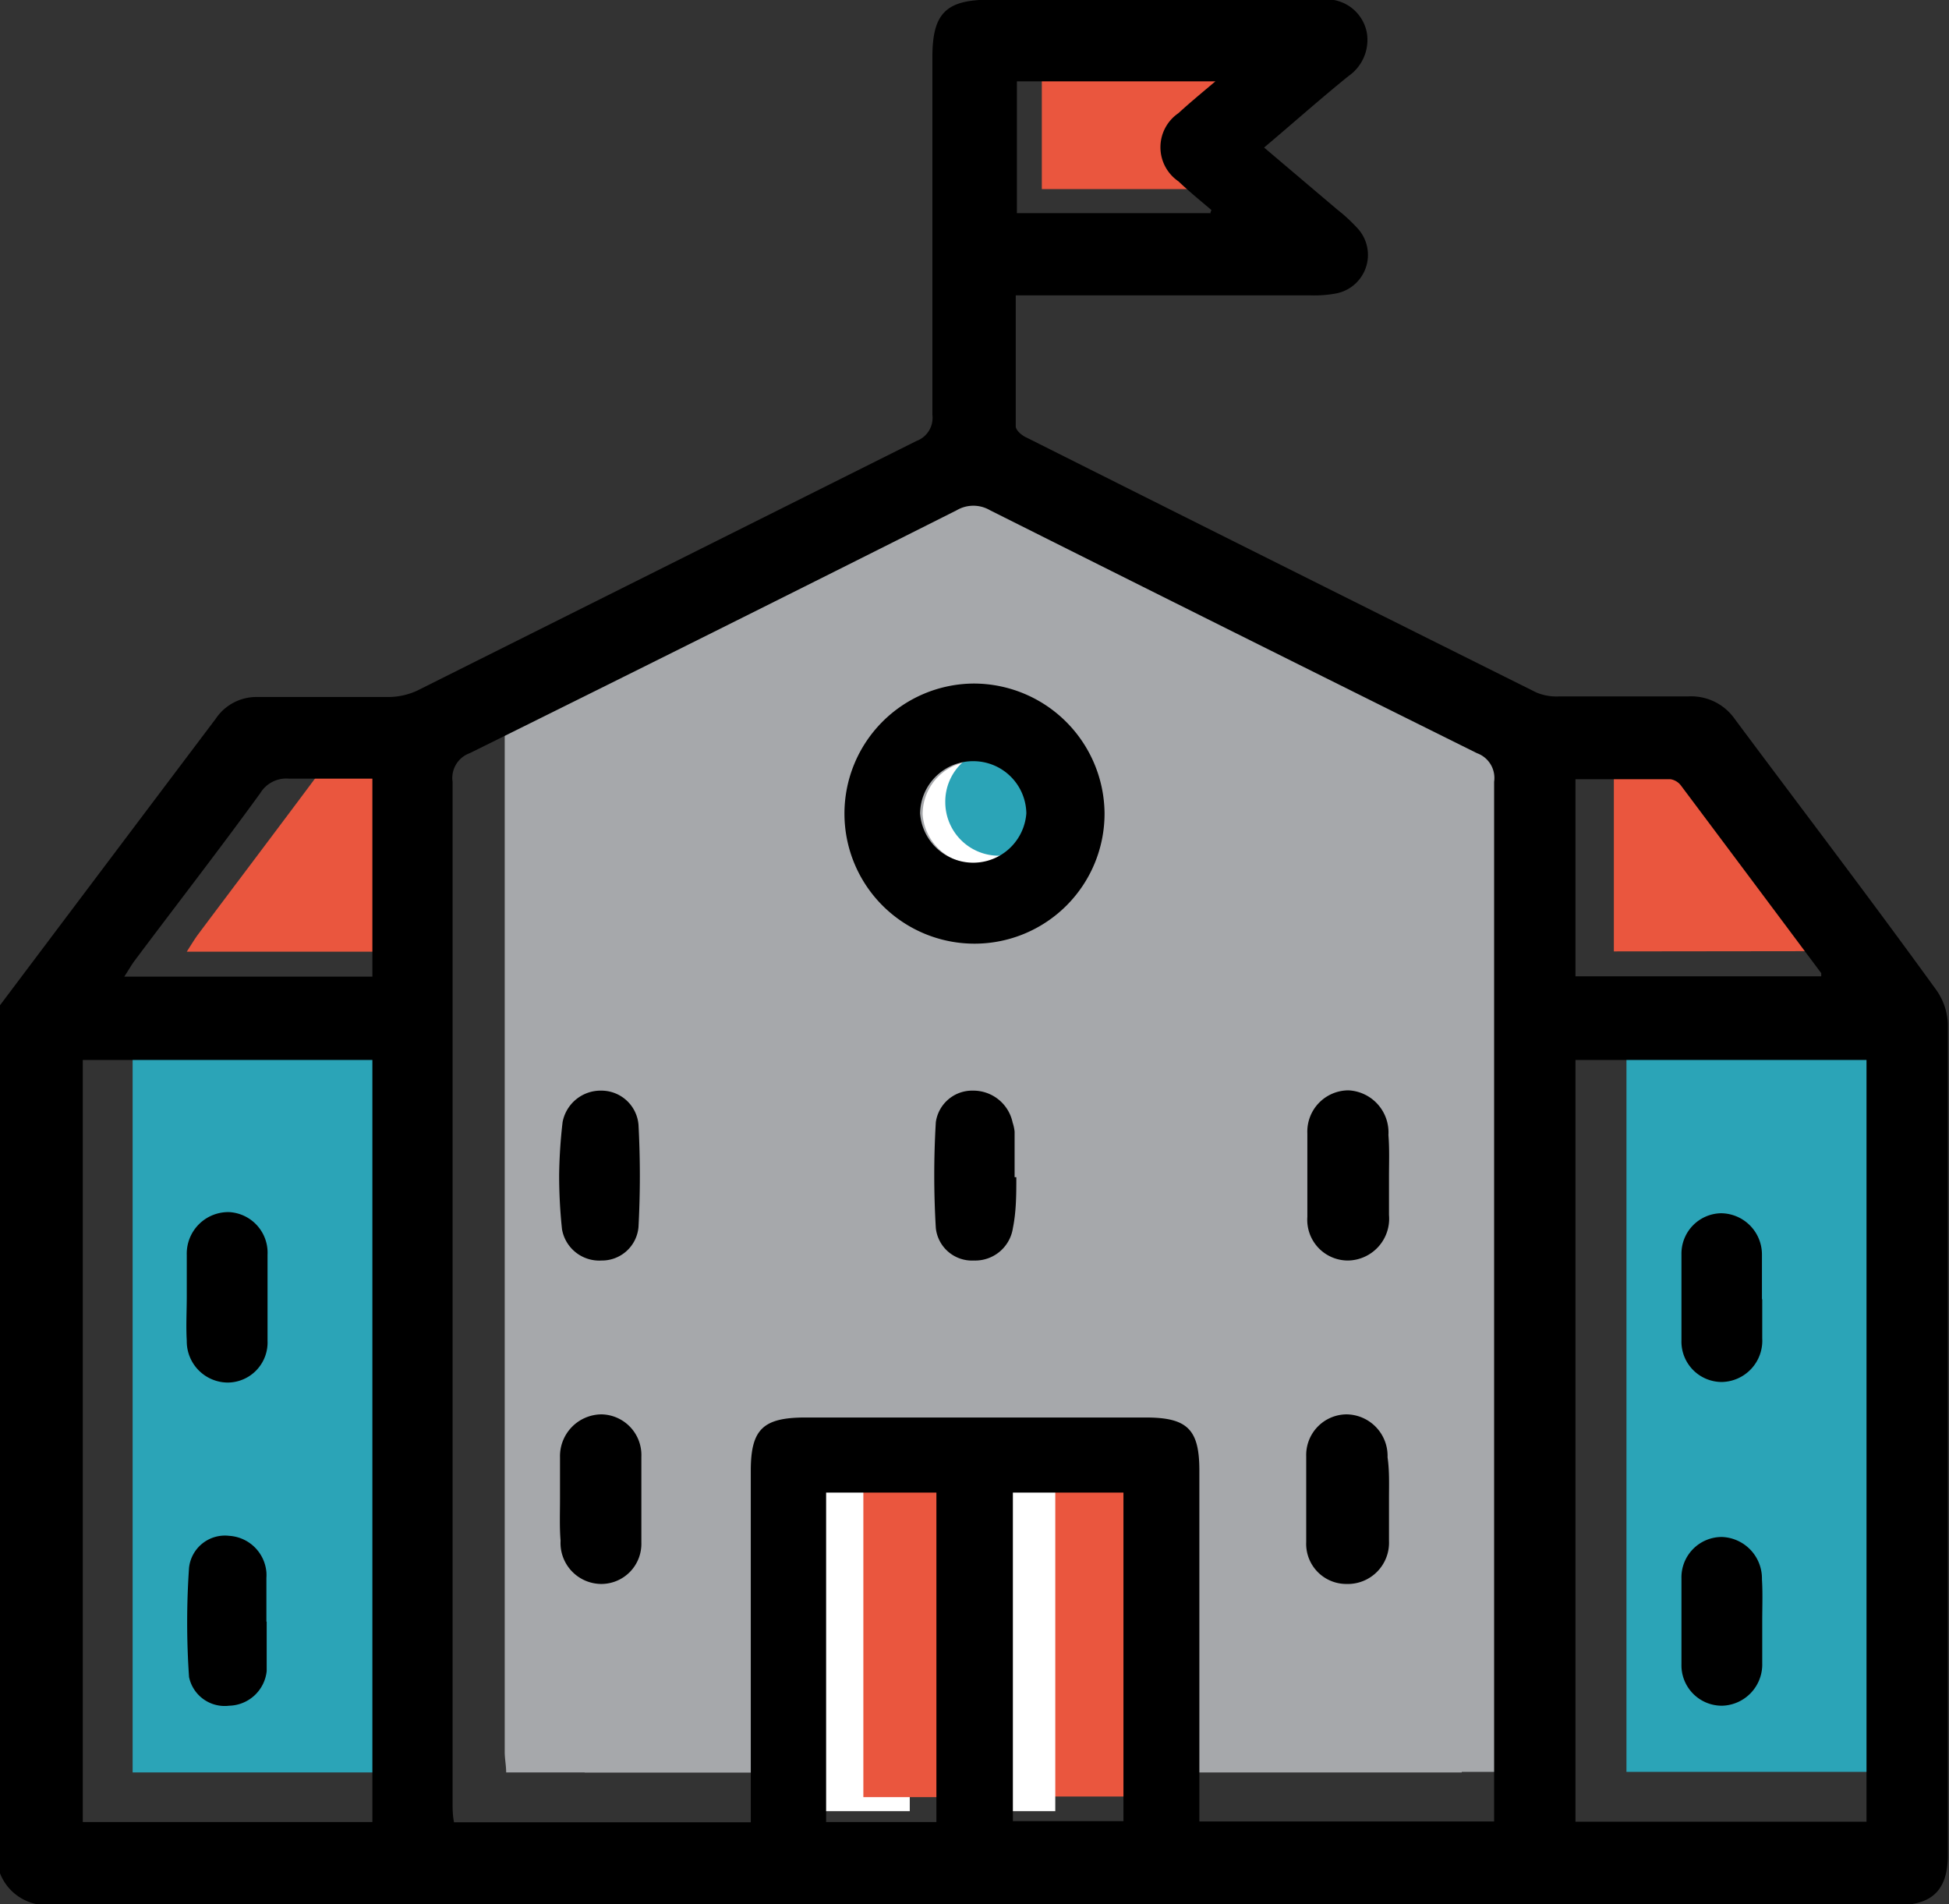 <svg xmlns="http://www.w3.org/2000/svg" viewBox="0 0 68.04 66.47"><rect x="0" y="0" width="68.04" height="66.47" fill="#333333" stroke="none"/><defs><style>.cls-1{fill:#a6a8ab;}.cls-2{fill:#ea563e;}.cls-3{fill:#2ba4b7;}.cls-4{fill:#fff;}</style></defs><title>Asset 7</title><g id="Layer_2" data-name="Layer 2"><g id="Layer_1-2" data-name="Layer 1"><g id="_Group_" data-name="&lt;Group&gt;"><path id="_Compound_Path_" data-name="&lt;Compound Path&gt;" class="cls-1" d="M27.94,61.87H17.67c0-.25-.05-.48-.05-.71q0-17.8,0-35.61a.92.92,0,0,1,.6-1q8.5-4.22,17-8.48a1.15,1.15,0,0,1,1.16,0q8.47,4.26,17,8.48a.92.92,0,0,1,.6,1q0,17.8,0,35.61v.69H43.6c0-.25,0-.51,0-.76q0-5.75,0-11.49c0-1.44-.42-1.85-1.87-1.85H29.81c-1.44,0-1.86.42-1.86,1.86q0,5.71,0,11.43ZM40.29,26.65a4.54,4.54,0,1,0-4.53,4.58A4.56,4.56,0,0,0,40.29,26.65Zm9.93,23.94c0-.49,0-1,0-1.46a1.45,1.45,0,0,0-1.44-1.5,1.42,1.42,0,0,0-1.39,1.48c0,1,0,2,0,3a1.4,1.4,0,0,0,1.4,1.46,1.44,1.44,0,0,0,1.43-1.51C50.24,51.57,50.22,51.08,50.22,50.59Zm-28.93,0c0,.49,0,1,0,1.46a1.43,1.43,0,0,0,1.43,1.51,1.4,1.4,0,0,0,1.39-1.47c0-1,0-2,0-3a1.42,1.42,0,0,0-1.39-1.48,1.46,1.46,0,0,0-1.44,1.5C21.26,49.62,21.29,50.11,21.29,50.59ZM50.22,39.35c0-.49,0-1,0-1.46a1.47,1.47,0,0,0-1.39-1.56,1.44,1.44,0,0,0-1.44,1.5c0,1,0,1.95,0,2.92a1.42,1.42,0,0,0,1.42,1.52,1.46,1.46,0,0,0,1.42-1.59C50.24,40.23,50.22,39.79,50.22,39.35Zm-13,0h0c0-.53,0-1.06,0-1.59a1.53,1.53,0,0,0-.07-.32,1.4,1.4,0,0,0-1.38-1.11,1.28,1.28,0,0,0-1.3,1.1,31.13,31.13,0,0,0,0,3.7,1.27,1.27,0,0,0,1.33,1.13,1.33,1.33,0,0,0,1.35-1.13C37.19,40.55,37.18,40,37.22,39.36Zm-16,0a17.71,17.71,0,0,0,.13,1.86,1.32,1.32,0,0,0,1.38,1.09,1.28,1.28,0,0,0,1.3-1.17,33.49,33.49,0,0,0,0-3.57,1.3,1.3,0,0,0-1.29-1.19,1.35,1.35,0,0,0-1.4,1.14A17.89,17.89,0,0,0,21.25,39.31Z"/><rect id="_Rectangle_" data-name="&lt;Rectangle&gt;" class="cls-1" x="30.14" y="21.09" width="12.28" height="14.18"/><rect id="_Rectangle_2" data-name="&lt;Rectangle&gt;" class="cls-1" x="20.41" y="35.26" width="30.62" height="26.61"/><path id="_Path_" data-name="&lt;Path&gt;" class="cls-2" d="M40.52,51.24V62.71H36.66V51.24Z"/><path id="_Path_2" data-name="&lt;Path&gt;" class="cls-2" d="M43.68,6.6H36.37V2h7.51c-.55.43-1,.76-1.4,1.11a1.38,1.38,0,0,0,0,2.38c.41.33.83.65,1.25,1Z"/><rect id="_Rectangle_3" data-name="&lt;Rectangle&gt;" class="cls-3" x="59.33" y="38.7" width="4.82" height="19.72"/><rect id="_Rectangle_4" data-name="&lt;Rectangle&gt;" class="cls-3" x="7.95" y="38.7" width="4.37" height="20.84"/><path id="_Compound_Path_2" data-name="&lt;Compound Path&gt;" class="cls-3" d="M66.9,35.26V61.85H56.78V35.26ZM63.26,43.6h0c0-.53,0-1.06,0-1.59a1.44,1.44,0,0,0-1.44-1.43A1.41,1.41,0,0,0,60.44,42c0,1,0,2,0,3a1.41,1.41,0,0,0,1.4,1.46A1.44,1.44,0,0,0,63.25,45C63.27,44.52,63.26,44.06,63.26,43.6Zm0,11.27c0-.51,0-1,0-1.52a1.45,1.45,0,0,0-1.4-1.48,1.41,1.41,0,0,0-1.41,1.45c0,1,0,2,0,3a1.41,1.41,0,0,0,1.42,1.44,1.44,1.44,0,0,0,1.4-1.48C63.28,55.84,63.25,55.36,63.25,54.87Z"/><path id="_Compound_Path_3" data-name="&lt;Compound Path&gt;" class="cls-3" d="M14.72,61.87H4.63V35.28H14.72ZM8.25,43.53c0,.51,0,1,0,1.52a1.44,1.44,0,0,0,1.42,1.46,1.4,1.4,0,0,0,1.4-1.46c0-1,0-2,0-3a1.42,1.42,0,0,0-1.37-1.49,1.45,1.45,0,0,0-1.45,1.49C8.23,42.55,8.25,43,8.25,43.53ZM11,54.87h0c0-.51,0-1,0-1.52a1.55,1.55,0,0,0,0-.2,1.39,1.39,0,0,0-1.3-1.27,1.26,1.26,0,0,0-1.4,1.05,27.72,27.72,0,0,0,0,3.82,1.27,1.27,0,0,0,1.4,1A1.35,1.35,0,0,0,11,56.59C11.09,56,11,55.45,11,54.87Z"/><path id="_Path_3" data-name="&lt;Path&gt;" class="cls-2" d="M56.34,33.21V26.32c1.13,0,2.22,0,3.32,0a.57.57,0,0,1,.37.23q2.45,3.26,4.89,6.54s0,0,0,.11Z"/><path id="_Path_4" data-name="&lt;Path&gt;" class="cls-2" d="M15.17,26.32v6.9H6.52c.14-.22.25-.4.37-.57,1.46-1.95,2.93-3.89,4.38-5.84a1.06,1.06,0,0,1,1-.5C13.21,26.34,14.16,26.32,15.17,26.32Z"/><path id="_Path_5" data-name="&lt;Path&gt;" d="M48.49,52.33c0,.49,0,1,0,1.46A1.44,1.44,0,0,1,47,55.29a1.4,1.4,0,0,1-1.4-1.46c0-1,0-2,0-3A1.42,1.42,0,0,1,47,49.37a1.45,1.45,0,0,1,1.44,1.5C48.51,51.35,48.49,51.84,48.49,52.33Z"/><path id="_Path_6" data-name="&lt;Path&gt;" d="M19.55,52.33c0-.49,0-1,0-1.46A1.46,1.46,0,0,1,21,49.37a1.42,1.42,0,0,1,1.39,1.48c0,1,0,2,0,3A1.4,1.4,0,0,1,21,55.29a1.43,1.43,0,0,1-1.43-1.51C19.53,53.3,19.55,52.81,19.55,52.33Z"/><path id="_Path_7" data-name="&lt;Path&gt;" d="M48.49,41.08c0,.44,0,.88,0,1.33A1.46,1.46,0,0,1,47.06,44a1.42,1.42,0,0,1-1.42-1.52c0-1,0-1.95,0-2.92a1.44,1.44,0,0,1,1.44-1.5,1.47,1.47,0,0,1,1.39,1.56C48.51,40.11,48.49,40.59,48.49,41.08Z"/><path id="_Path_8" data-name="&lt;Path&gt;" d="M35.48,41.09c0,.59,0,1.19-.12,1.78A1.33,1.33,0,0,1,34,44a1.27,1.27,0,0,1-1.33-1.13,31.13,31.13,0,0,1,0-3.7,1.28,1.28,0,0,1,1.3-1.1,1.4,1.4,0,0,1,1.38,1.11,1.53,1.53,0,0,1,.07.32c0,.53,0,1.06,0,1.59Z"/><path id="_Path_9" data-name="&lt;Path&gt;" d="M19.52,41a17.89,17.89,0,0,1,.12-1.83A1.35,1.35,0,0,1,21,38.07a1.3,1.3,0,0,1,1.29,1.19,33.49,33.49,0,0,1,0,3.57A1.28,1.28,0,0,1,21,44a1.32,1.32,0,0,1-1.38-1.09A17.71,17.71,0,0,1,19.52,41Z"/><path id="_Path_10" data-name="&lt;Path&gt;" d="M6.52,45.26c0-.49,0-1,0-1.46A1.45,1.45,0,0,1,8,42.31,1.42,1.42,0,0,1,9.34,43.8c0,1,0,2,0,3a1.4,1.4,0,0,1-1.4,1.46,1.44,1.44,0,0,1-1.42-1.46C6.49,46.28,6.52,45.77,6.52,45.26Z"/><path id="_Path_11" data-name="&lt;Path&gt;" d="M9.31,56.61c0,.57,0,1.15,0,1.72A1.35,1.35,0,0,1,8,59.54a1.27,1.27,0,0,1-1.4-1,27.72,27.72,0,0,1,0-3.82A1.26,1.26,0,0,1,8,53.61a1.39,1.39,0,0,1,1.3,1.27,1.55,1.55,0,0,1,0,.2c0,.51,0,1,0,1.52Z"/><path id="_Path_12" data-name="&lt;Path&gt;" d="M61.52,45.33c0,.46,0,.93,0,1.39a1.44,1.44,0,0,1-1.42,1.52,1.41,1.41,0,0,1-1.4-1.46c0-1,0-2,0-3a1.41,1.41,0,0,1,1.37-1.43,1.44,1.44,0,0,1,1.44,1.43c0,.53,0,1.06,0,1.59Z"/><path id="_Path_13" data-name="&lt;Path&gt;" d="M61.52,56.6c0,.49,0,1,0,1.46a1.44,1.44,0,0,1-1.4,1.48A1.41,1.41,0,0,1,58.7,58.1c0-1,0-2,0-3a1.41,1.41,0,0,1,1.41-1.45,1.45,1.45,0,0,1,1.4,1.48C61.54,55.59,61.52,56.1,61.52,56.6Z"/><rect id="_Rectangle_5" data-name="&lt;Rectangle&gt;" class="cls-4" x="27.94" y="51.24" width="3.82" height="11.98"/><rect id="_Rectangle_6" data-name="&lt;Rectangle&gt;" class="cls-4" x="33.02" y="51.24" width="3.82" height="11.98"/><path id="_Path_14" data-name="&lt;Path&gt;" class="cls-2" d="M34,62.73H30.14V51.24H34Z"/><path id="_Compound_Path_4" data-name="&lt;Compound Path&gt;" d="M0,35.09q3.76-5,7.53-10A1.71,1.71,0,0,1,9,24.33c1.53,0,3.06,0,4.58,0a2.42,2.42,0,0,0,1-.23L32,15.39a.86.86,0,0,0,.55-.91c0-4.16,0-8.33,0-12.49,0-1.52.47-2,2-2H46.12a1.43,1.43,0,0,1,1.6,1.17,1.54,1.54,0,0,1-.65,1.5c-1,.81-1.92,1.63-2.94,2.49l2.56,2.17a5.76,5.76,0,0,1,.73.68,1.37,1.37,0,0,1-.76,2.24,4.19,4.19,0,0,1-.92.07H35.46c0,1.57,0,3.07,0,4.57,0,.14.21.32.37.39q8.89,4.46,17.8,8.9a1.8,1.8,0,0,0,.77.14c1.51,0,3,0,4.52,0a1.86,1.86,0,0,1,1.65.8c2.34,3.14,4.72,6.26,7,9.41A2.19,2.19,0,0,1,68,35.75q0,14.48,0,29c0,1.21-.54,1.75-1.74,1.75H1.73A1.75,1.75,0,0,1,0,65.39ZM26.21,63.61v-.84q0-5.71,0-11.43c0-1.44.42-1.85,1.86-1.86H40c1.45,0,1.87.41,1.87,1.85q0,5.75,0,11.49c0,.25,0,.51,0,.76H52.16V62.9q0-17.8,0-35.61a.92.92,0,0,0-.6-1q-8.5-4.22-17-8.48a1.15,1.15,0,0,0-1.16,0q-8.47,4.26-17,8.48a.92.92,0,0,0-.6,1q0,17.8,0,35.61c0,.23,0,.46.05.71ZM13,63.6V37H2.89V63.6ZM65.16,37H55V63.59H65.16ZM39.22,52.1H35.36V63.57h3.86ZM32.69,63.6V52.1H28.84V63.6ZM13,27.18c-1,0-2,0-2.91,0a1.06,1.06,0,0,0-1,.5c-1.45,2-2.92,3.89-4.38,5.84-.12.16-.22.34-.37.57H13Zm42,6.9h8.58c0-.07,0-.1,0-.11q-2.44-3.27-4.89-6.54a.57.57,0,0,0-.37-.23c-1.1,0-2.2,0-3.32,0ZM42.24,7.47l.05-.14c-.38-.32-.77-.64-1.15-1a1.44,1.44,0,0,1,0-2.38c.38-.35.78-.68,1.29-1.11H35.5v4.6h6.74Z"/><path id="_Path_15" data-name="&lt;Path&gt;" class="cls-4" d="M34.08,26.57a1.85,1.85,0,0,1,1.84,1.86,1.86,1.86,0,0,1-3.71,0A1.85,1.85,0,0,1,34.08,26.57Z"/><path id="_Path_16" data-name="&lt;Path&gt;" class="cls-3" d="M34.91,26.13A1.85,1.85,0,0,1,36.74,28,1.86,1.86,0,0,1,33,28,1.85,1.85,0,0,1,34.91,26.13Z"/><path id="_Compound_Path_5" data-name="&lt;Compound Path&gt;" d="M38.56,28.38A4.54,4.54,0,1,1,34,23.86,4.57,4.57,0,0,1,38.56,28.38ZM34,26.57a1.85,1.85,0,0,0-1.88,1.82,1.86,1.86,0,0,0,3.71,0A1.85,1.85,0,0,0,34,26.57Z"/></g></g></g></svg>